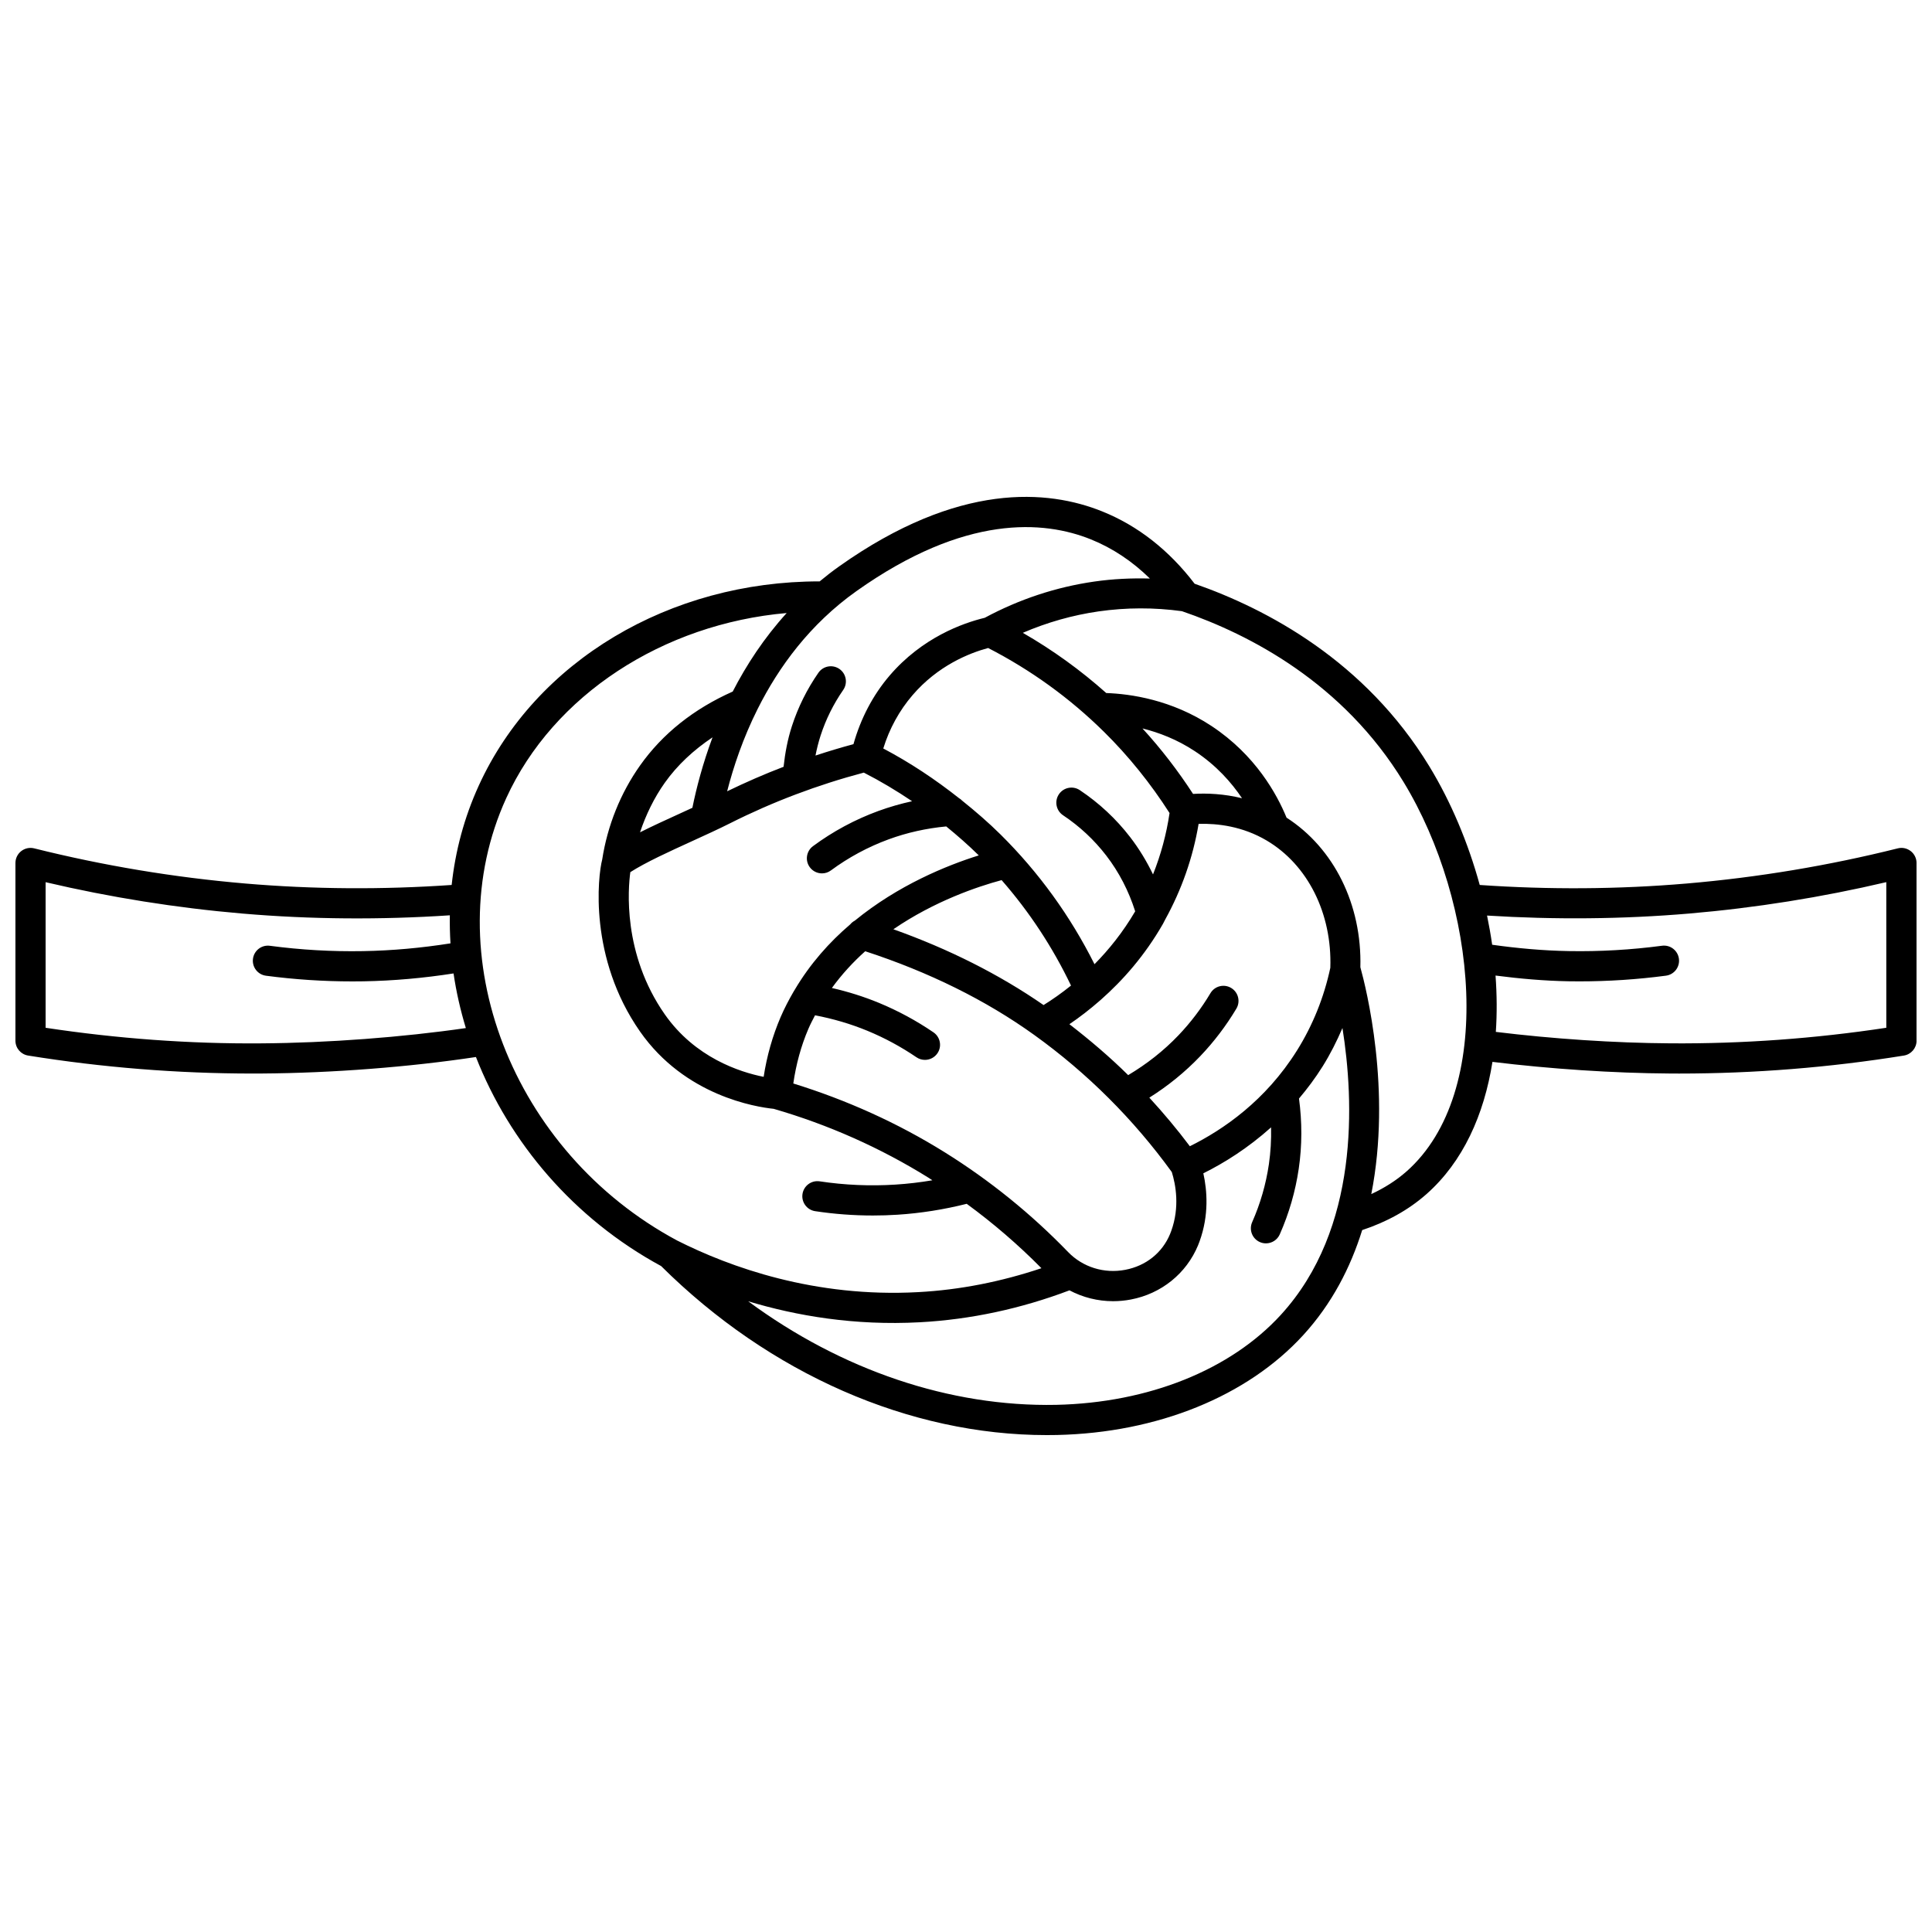 <?xml version="1.0" encoding="UTF-8"?>
<!-- Uploaded to: ICON Repo, www.iconrepo.com, Generator: ICON Repo Mixer Tools -->
<svg width="800px" height="800px" version="1.1" viewBox="144 144 512 512" xmlns="http://www.w3.org/2000/svg">
 <defs>
  <clipPath id="a">
   <path d="m148.09 275h503.81v250h-503.81z"/>
  </clipPath>
 </defs>
 <g clip-path="url(#a)">
  <path d="m650.36 369.55c-0.977-0.758-2.242-1.031-3.426-0.727-18.293 4.574-37.09 7.707-55.879 9.312-18.219 1.555-36.672 1.656-54.91 0.391-3.078-11.188-7.598-21.988-13.359-31.445-16.988-27.887-42.961-41.672-62.199-48.387-6.789-8.887-15.012-15.352-24.484-19.164-14.297-5.766-38-7.922-69.727 14.57-1.801 1.277-3.512 2.606-5.152 3.973-39.715-0.035-75.25 21.047-90.352 54.137-3.852 8.438-6.207 17.309-7.176 26.316-18.207 1.258-36.605 1.164-54.762-0.391-18.785-1.605-37.582-4.738-55.879-9.312-1.191-0.297-2.453-0.027-3.426 0.727-0.973 0.758-1.539 1.922-1.539 3.152v47.086c0 1.965 1.422 3.633 3.363 3.945 19.633 3.164 39.641 4.766 59.523 4.766 0.785 0 1.574 0 2.356-0.008 18.699-0.121 39.18-1.711 56.797-4.371 8.863 22.625 25.887 42.824 49.078 55.402 28.762 28.566 65.824 44.797 102.2 44.793 0.906 0 1.812-0.008 2.715-0.027 26.625-0.59 50.41-10.238 65.246-26.465 7.633-8.348 12.551-17.961 15.625-27.836 6.504-2.152 12.254-5.316 17.031-9.531 9.707-8.582 15.266-21.023 17.492-35.047 15.383 1.875 31.938 2.992 47.148 3.086 0.789 0.004 1.574 0.008 2.359 0.008 19.879 0 39.895-1.602 59.523-4.766 1.934-0.312 3.363-1.988 3.363-3.945l-0.004-47.09c-0.004-1.23-0.57-2.391-1.543-3.152zm-217.25-82.605c5.742 2.316 10.965 5.805 15.625 10.371-4.91-0.133-9.828 0.098-14.695 0.797-10.18 1.457-19.957 4.703-29.074 9.609-5.906 1.426-16.578 5.258-25.188 15.289-4.481 5.219-7.719 11.488-9.602 18.199-3.383 0.91-6.738 1.918-10.062 3.016 0.352-1.797 0.793-3.57 1.355-5.305 1.391-4.289 3.406-8.348 5.988-12.074 1.258-1.816 0.812-4.305-1.004-5.566-1.816-1.258-4.305-0.812-5.566 1.004-3.035 4.371-5.402 9.137-7.031 14.172-1.133 3.484-1.801 7.098-2.199 10.75-5.086 1.941-10.066 4.125-14.957 6.492 1.668-6.492 4.203-14.09 8.098-21.855 0-0.004 0.004-0.008 0.008-0.012 5.559-11.082 13.844-22.453 26.203-31.211 28.773-20.395 49.66-18.695 62.102-13.676zm54.613 135.43c-8.309 13.289-19.551 21.016-28.402 25.387-3.367-4.484-6.961-8.766-10.734-12.875 4.941-3.109 9.48-6.789 13.508-11.012 3.629-3.805 6.848-8.039 9.559-12.582 1.129-1.898 0.508-4.352-1.391-5.481-1.898-1.133-4.352-0.508-5.481 1.387-2.402 4.031-5.25 7.785-8.473 11.16-3.926 4.117-8.422 7.637-13.332 10.559-4.883-4.832-10.125-9.281-15.574-13.496 2.606-1.766 5.367-3.871 8.172-6.336 0.07-0.066 0.156-0.121 0.223-0.195 5.723-5.062 11.559-11.605 16.406-20.074 0.141-0.242 0.246-0.504 0.387-0.75 0.07-0.121 0.129-0.238 0.188-0.363 4.359-7.906 7.359-16.41 8.863-25.371 5.082-0.145 11.66 0.648 18.02 4.402 10.91 6.438 17.367 19.34 16.887 33.734-1.676 7.852-4.648 15.223-8.824 21.906zm-60.672 53.418c-9.789-10.125-20.793-19.02-32.711-26.438-12.496-7.785-25.988-13.852-40.105-18.219 0.727-5.062 2.043-9.93 3.996-14.484 0.535-1.246 1.156-2.414 1.762-3.586 4.746 0.902 9.41 2.258 13.875 4.102 4.555 1.879 8.926 4.242 13 7.016 0.688 0.473 1.473 0.695 2.25 0.695 1.277 0 2.531-0.609 3.309-1.742 1.246-1.824 0.773-4.312-1.051-5.559-4.527-3.09-9.391-5.719-14.449-7.809-4.039-1.668-8.215-2.969-12.469-3.945 2.66-3.652 5.648-6.891 8.832-9.734 16.801 5.484 31.914 12.918 44.855 22.227 14.02 10.086 26.25 22.301 36.398 36.293 1.023 3.309 2.152 9.242-0.152 15.609l-0.305 0.793c-2.066 4.992-6.398 8.457-11.879 9.5-5.598 1.074-11.266-0.691-15.156-4.719zm-99.562-117.72c-1.156 0.531-2.309 1.062-3.484 1.602-3.523 1.605-7.106 3.242-10.391 4.894 1.566-4.664 3.719-9.113 6.539-13.098 3.344-4.723 7.648-8.703 12.676-12.07-2.59 6.949-4.269 13.391-5.34 18.672zm-16.445 17.051c4.137-2.637 10.305-5.445 16.281-8.172 3.559-1.625 7.082-3.231 10.199-4.801 11.254-5.668 23.164-10.156 35.395-13.402 4.434 2.266 8.688 4.816 12.793 7.582-3.043 0.668-6.047 1.527-8.984 2.602-6.172 2.262-11.988 5.394-17.277 9.305-1.773 1.312-2.156 3.816-0.844 5.59 0.785 1.062 1.996 1.625 3.223 1.625 0.824 0 1.656-0.25 2.371-0.785 4.684-3.453 9.824-6.227 15.281-8.23 4.926-1.809 10.062-2.934 15.277-3.426 2.981 2.434 5.879 4.965 8.625 7.676-8.535 2.672-21.387 7.906-32.863 17.301-0.465 0.242-0.871 0.578-1.211 0.988-5.527 4.711-10.633 10.445-14.715 17.348-0.105 0.148-0.195 0.293-0.281 0.457-1.238 2.141-2.41 4.356-3.43 6.727-2.152 5.012-3.66 10.328-4.508 15.863-6.332-1.258-18.18-5.086-26.215-16.578-11.234-16.086-9.695-33.465-9.117-37.668zm109.51 35.227c-11.773-8.148-25.137-14.859-39.801-20.09 10.883-7.453 22.305-11.309 28.684-13.023 7.359 8.41 13.516 17.766 18.391 27.945-2.547 2.051-5 3.75-7.273 5.168zm39.617-55.957c-3.992-6.141-8.465-11.957-13.402-17.348 4.312 1.07 9.152 2.902 13.887 6.031 5.703 3.766 9.688 8.289 12.492 12.465-4.762-1.176-9.246-1.367-12.977-1.148zm-23.664-16.516c6.59 6.496 12.43 13.766 17.434 21.582-0.824 5.633-2.309 11.062-4.379 16.27-1.676-3.481-3.676-6.789-6.051-9.875-3.734-4.852-8.227-9.039-13.352-12.461-1.836-1.227-4.324-0.73-5.547 1.109-1.227 1.836-0.73 4.32 1.109 5.547 4.398 2.93 8.25 6.527 11.449 10.684 3.418 4.441 5.965 9.422 7.668 14.773-3.258 5.551-6.981 10.168-10.785 14.016-6.41-12.789-14.758-24.332-24.891-34.371-3.223-3.191-6.652-6.141-10.18-8.973-0.242-0.27-0.527-0.477-0.844-0.668-6.269-4.953-12.941-9.402-20.059-13.156 1.602-5.219 4.25-10.059 7.758-14.137 6.703-7.809 14.957-11.121 20.031-12.492 11.328 5.824 21.625 13.27 30.637 22.152zm-223.23 82.621c-18.949 0.164-38.297-1.266-57.191-4.129v-38.582c17.129 4.023 34.656 6.816 52.168 8.316 18.227 1.559 36.684 1.672 54.957 0.461-0.043 2.477 0.02 4.953 0.172 7.434-7.668 1.215-15.453 1.926-23.199 2.059-8.223 0.148-16.516-0.336-24.652-1.414-2.203-0.301-4.203 1.25-4.492 3.438-0.289 2.188 1.25 4.199 3.434 4.492 7.574 1.004 15.262 1.508 22.914 1.508 0.977 0 1.945-0.008 2.918-0.023 7.973-0.137 15.988-0.859 23.887-2.09 0.715 4.875 1.816 9.711 3.262 14.48-16.762 2.434-36.633 3.941-54.176 4.051zm64.875-64.969c12.48-27.344 41.582-46.207 74.328-49.074-6.008 6.617-10.676 13.758-14.305 20.812-10.324 4.598-18.594 11.168-24.547 19.582-5.203 7.348-8.656 15.973-10.043 24.957-1.145 4.32-3.613 26.035 10.031 45.562 11.91 17.047 30.727 20 35.414 20.48 14.504 4.199 28.324 10.348 41.09 18.297 0.328 0.203 0.637 0.438 0.961 0.641-3.227 0.547-6.481 0.934-9.75 1.141-6.707 0.43-13.469 0.137-20.109-0.863-2.184-0.332-4.223 1.172-4.555 3.356-0.328 2.184 1.176 4.223 3.359 4.551 5.059 0.766 10.176 1.148 15.293 1.148 2.176 0 4.352-0.066 6.516-0.207 6.188-0.395 12.348-1.383 18.352-2.891 7.035 5.144 13.664 10.852 19.805 17.066-10.633 3.559-21.582 5.75-32.688 6.34-27.426 1.5-49.883-6.621-63.867-13.684-43.762-23.461-64.078-76.031-45.285-117.21zm205.3 136.9c-13.371 14.621-35.066 23.324-59.527 23.867-28.203 0.57-56.93-9.203-81.648-27.445 12.77 3.856 28.16 6.492 45.457 5.562 13.539-0.723 26.871-3.613 39.688-8.461 3.535 1.875 7.496 2.875 11.555 2.875 1.566 0 3.148-0.148 4.723-0.449 8.062-1.535 14.703-6.883 17.801-14.375l0.406-1.059c2.519-6.961 1.996-13.488 0.988-18.008 5.492-2.719 11.82-6.676 17.953-12.176 0.07 3.266-0.109 6.539-0.582 9.785-0.777 5.289-2.266 10.453-4.43 15.34-0.895 2.019 0.016 4.383 2.035 5.273 0.527 0.234 1.078 0.344 1.617 0.344 1.535 0 3-0.887 3.66-2.379 2.461-5.555 4.156-11.41 5.035-17.422 0.902-6.16 0.895-12.398 0.066-18.578 2.188-2.594 4.301-5.387 6.254-8.508 2.031-3.246 3.75-6.66 5.262-10.18 3.074 19.312 4.555 53.176-16.312 75.992zm33.266-37.969c-2.719 2.402-5.863 4.371-9.312 5.984 5.438-27.52-1.359-54.582-2.894-60.121 0.43-16.602-6.992-31.555-19.562-39.637-2.539-6.195-8.219-16.582-19.883-24.289-10.602-7-21.539-8.516-27.898-8.738-6.801-6.059-14.188-11.402-22.113-15.957 6.438-2.769 13.176-4.688 20.117-5.684 7.293-1.043 14.711-1.059 22.051-0.051 18.055 6.188 42.754 19.047 58.73 45.262 19.461 31.953 24.566 82.203 0.766 103.23zm127.18-38.094c-18.895 2.863-38.117 4.266-57.195 4.129-14.938-0.094-31.195-1.188-46.293-3.035 0.332-4.875 0.293-9.871-0.078-14.93 6.414 0.828 12.879 1.402 19.332 1.516 0.973 0.016 1.941 0.023 2.918 0.023 7.648 0 15.348-0.504 22.914-1.508 2.188-0.289 3.727-2.301 3.434-4.492-0.293-2.191-2.305-3.738-4.492-3.438-8.137 1.078-16.445 1.562-24.648 1.414-6.797-0.117-13.617-0.73-20.352-1.68-0.367-2.582-0.824-5.156-1.355-7.734 17.836 1.113 35.848 0.977 53.637-0.539 17.512-1.5 35.039-4.293 52.168-8.316l0.004 38.59z"/>
 </g>
</svg>